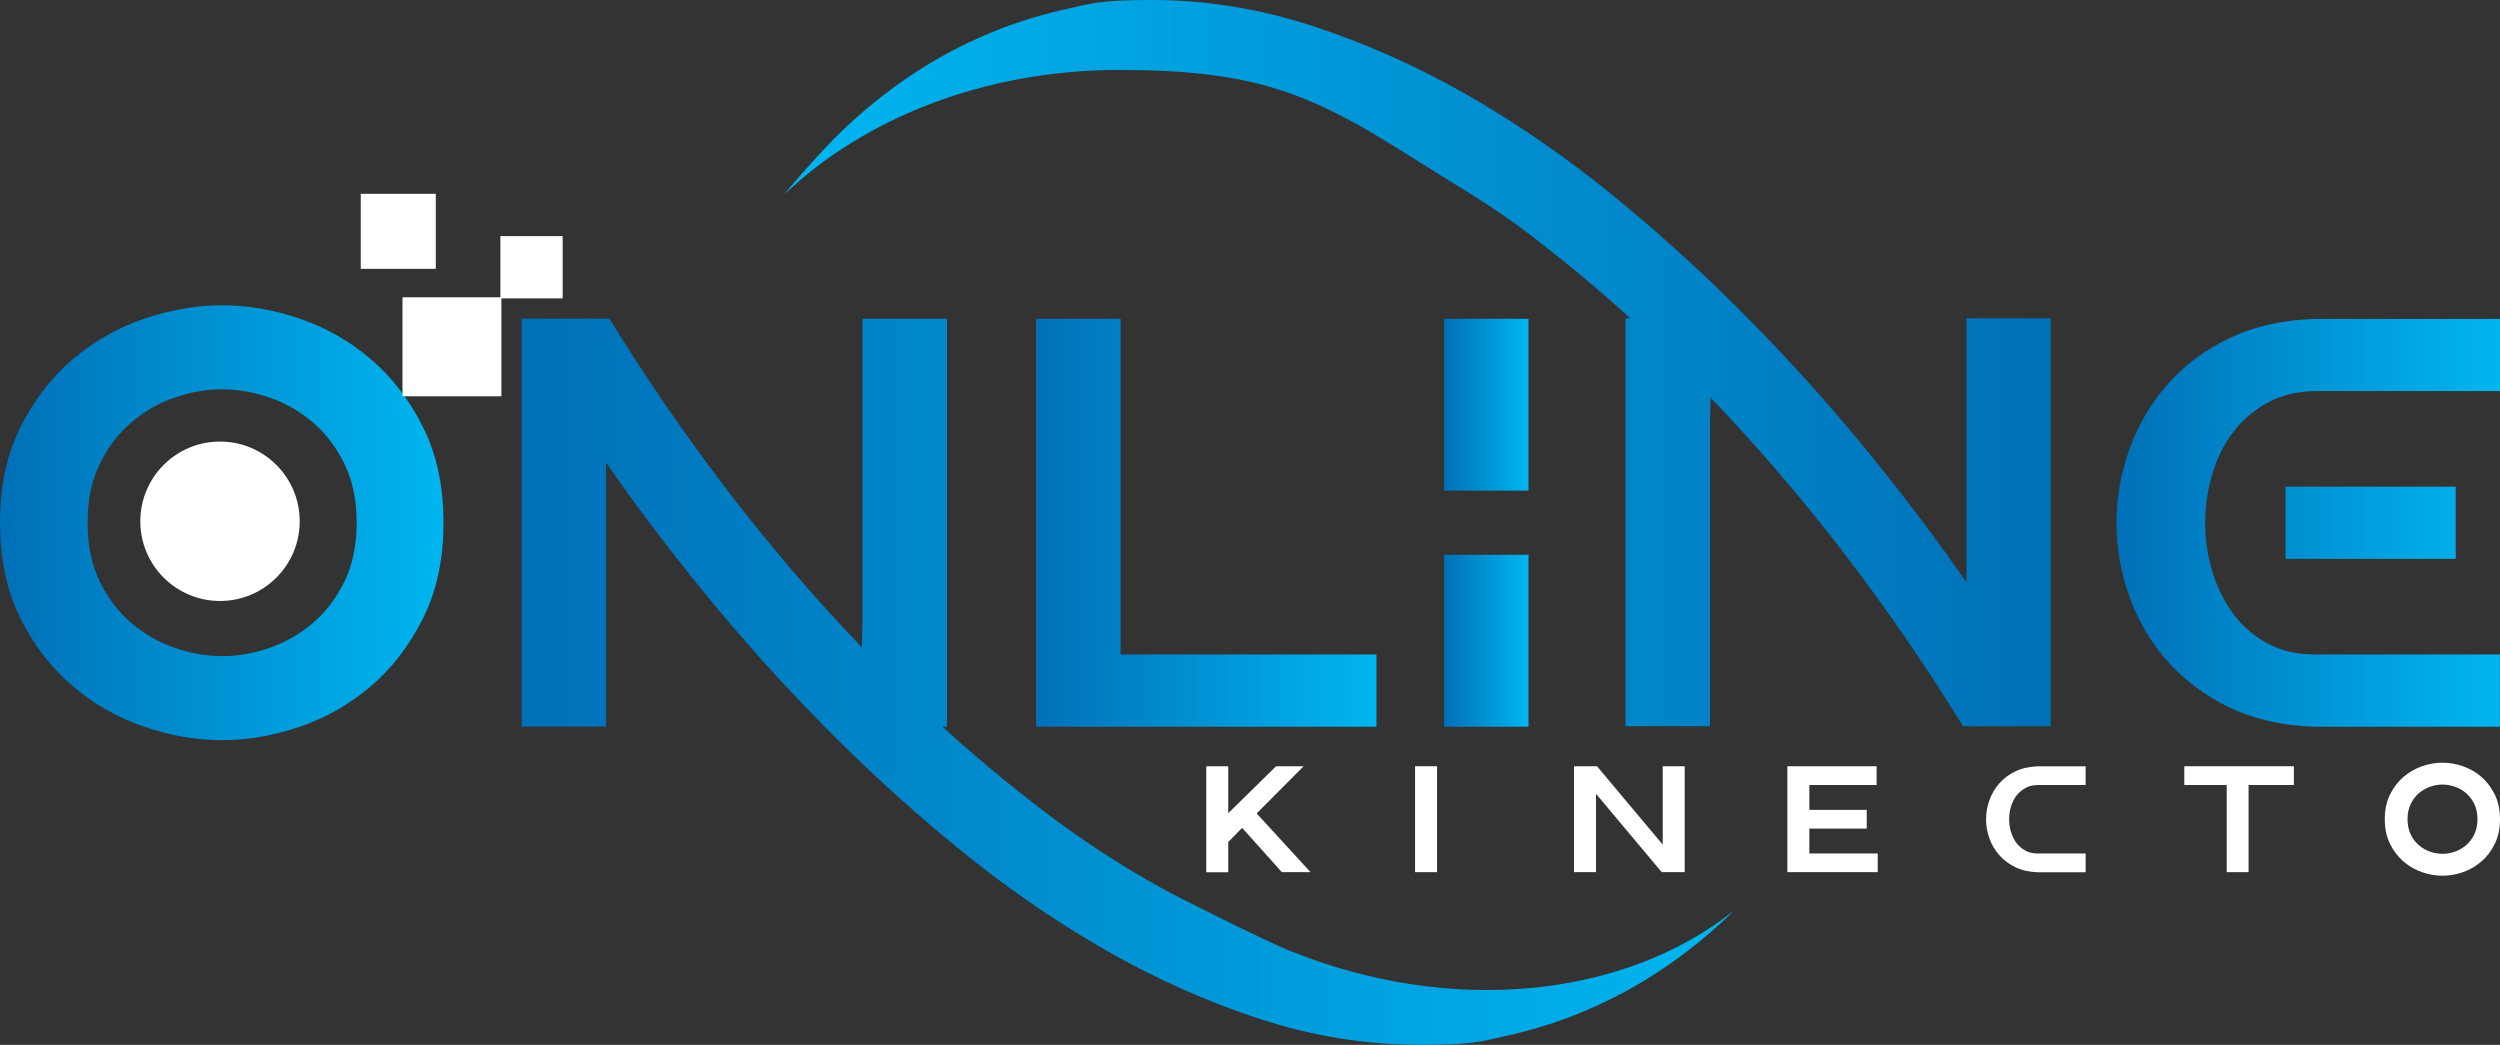 <?xml version="1.0" encoding="UTF-8"?>
<svg id="Logo_Brand" data-name="Logo Brand" xmlns="http://www.w3.org/2000/svg" xmlns:xlink="http://www.w3.org/1999/xlink" version="1.1" viewBox="0 0 2252.2 941.3">
  <rect x="0" y="0" width="2252.2" height="941.3" fill="#333333" stroke="none"/>
  <defs>
    <style>
      .cls-1 {
        fill: url(#linear-gradient);
      }

      .cls-1, .cls-2, .cls-3, .cls-4, .cls-5, .cls-6, .cls-7 {
        stroke-width: 0px;
      }

      .cls-2 {
        fill: url(#linear-gradient-4);
      }

      .cls-3 {
        fill: url(#linear-gradient-2);
      }

      .cls-4 {
        fill: url(#linear-gradient-3);
      }

      .cls-5 {
        fill: url(#linear-gradient-5);
      }

      .cls-6 {
        fill: url(#linear-gradient-6);
      }

      .cls-7 {
        fill: #fff;
      }
    </style>
    <linearGradient id="linear-gradient" x1="0" y1="473.1" x2="399.5" y2="473.1" gradientTransform="translate(0 944) scale(1 -1)" gradientUnits="userSpaceOnUse">
      <stop offset="0" stop-color="#0070b8"/>
      <stop offset="1" stop-color="#00b6f0"/>
    </linearGradient>
    <linearGradient id="linear-gradient-2" x1="470" y1="330.1" x2="1562.1" y2="330.1" gradientTransform="translate(0 944) scale(1 -1)" gradientUnits="userSpaceOnUse">
      <stop offset="0" stop-color="#0070b8"/>
      <stop offset="1" stop-color="#00b6f0"/>
    </linearGradient>
    <linearGradient id="linear-gradient-3" x1="933.4" y1="473.1" x2="1240" y2="473.1" gradientTransform="translate(0 944) scale(1 -1)" gradientUnits="userSpaceOnUse">
      <stop offset="0" stop-color="#0070b8"/>
      <stop offset="1" stop-color="#00b6f0"/>
    </linearGradient>
    <linearGradient id="linear-gradient-4" x1="1300.9" y1="473.1" x2="1377" y2="473.1" gradientTransform="translate(0 944) scale(1 -1)" gradientUnits="userSpaceOnUse">
      <stop offset="0" stop-color="#0070b8"/>
      <stop offset="1" stop-color="#00b6f0"/>
    </linearGradient>
    <linearGradient id="linear-gradient-5" x1="706.2" y1="616.6" x2="1847.5" y2="616.6" gradientTransform="translate(0 944) scale(1 -1)" gradientUnits="userSpaceOnUse">
      <stop offset="0" stop-color="#00b6f0"/>
      <stop offset="1" stop-color="#0070b8"/>
    </linearGradient>
    <linearGradient id="linear-gradient-6" x1="1906.7" y1="473" x2="2252.2" y2="473" gradientTransform="translate(0 944) scale(1 -1)" gradientUnits="userSpaceOnUse">
      <stop offset="0" stop-color="#0070b8"/>
      <stop offset="1" stop-color="#00b6f0"/>
    </linearGradient>
  </defs>
  <path class="cls-1" d="M399.5,470.9c0,32.9-6.1,61.6-18.4,86.1s-27.9,44.9-47,61.2-40.4,28.4-64,36.5c-23.6,8-47,12.1-70.1,12.1s-46.5-4-70.1-12.1c-23.6-8-45.1-20.2-64.3-36.5-19.3-16.3-35-36.7-47.2-61.2C6.1,532.5,0,503.8,0,470.9s6.1-61.6,18.4-86.1c12.2-24.5,28-44.9,47.2-61.2,19.2-16.3,40.7-28.4,64.3-36.5,23.6-8,47-12.1,70.1-12.1s46.5,4,70.1,12.1,45,20.2,64,36.5c19.1,16.3,34.7,36.7,47,61.2s18.4,53.2,18.4,86.1ZM321.3,470.9c0-20.3-3.7-38-11-53-7.4-15-16.9-27.6-28.6-37.5-11.7-10-24.8-17.4-39.1-22.3-14.4-4.9-28.5-7.4-42.5-7.4s-28.2,2.5-42.5,7.4c-14.4,4.9-27.4,12.3-39.1,22.3-11.7,10-21.3,22.5-28.6,37.5-7.4,15.1-11,32.7-11,53s3.7,38,11,53c7.3,15.1,16.9,27.6,28.6,37.5,11.7,10,24.8,17.4,39.1,22.3,14.3,4.9,28.5,7.4,42.5,7.4s28.2-2.4,42.5-7.4c14.3-4.9,27.4-12.3,39.1-22.3s21.3-22.5,28.6-37.5c7.3-15,11-32.7,11-53Z"/>
  <path class="cls-3" d="M1161.4,856.3c-21.1-8.5-97.1-46.3-115.1-56.3-36.7-20.3-71.7-43.1-105-68.5s-64-51-92.4-76.9h4.2v-367.4h-76.1v271.9l-.5,24.2c-43.5-45.5-84.1-92.9-121.8-142.3s-73-100.8-106-154.4l-.5.5h-78.2v367.5h76v-237.8c25.9,37.4,55.3,76.4,88.2,116.8,32.9,40.4,68.4,80.1,106.6,118.9,38.1,38.8,78.5,75.8,121.3,110.8,42.7,35,86.9,65.6,132.6,91.9,45.7,26.2,92.5,47.2,140.4,62.8,48,15.6,96.1,23.3,144.4,23.3s54.6-3,80.9-8.9c26.2-6,51.6-14.4,76.1-25.5,24.5-11,47.8-24.3,69.8-39.9,19.7-13.9,38.3-29.5,55.8-46.7-97,77.6-252.7,96-400.7,36Z"/>
  <path class="cls-4" d="M1240,589.6v65.1h-306.6v-367.5h76.1v302.4h230.5Z"/>
  <path class="cls-2" d="M1300.9,287.2h76.1v154.8h-76.1v-154.8ZM1300.9,499.8h76.1v154.9h-76.1v-154.9Z"/>
  <path class="cls-5" d="M1771.5,286.7v237.8c-25.9-37.4-55.3-76.4-88.2-116.8-32.9-40.4-68.4-80.1-106.6-118.9-38.1-38.8-78.6-75.8-121.3-110.8-42.7-35-86.9-65.6-132.6-91.9-45.7-26.2-92.5-47.1-140.4-62.7-47.9-15.6-96-23.4-144.3-23.4s-54.6,3-80.9,8.9c-26.2,6-51.6,14.4-76.1,25.5-24.5,11-47.8,24.3-69.8,39.9-22.1,15.6-42.7,33.2-62,52.8-9.1,9.5-18,19.2-26.8,29.2-5.6,6.4-11,12.7-16.3,19.2,71.9-68.8,180.5-112.5,302.2-112.5s172.3,20.7,262.8,78.3c35.4,22.5,71.8,43.1,105,68.5,33.3,25.4,64.1,51,92.4,76.9h-4.2v367.5h76.1v-272l.5-24.1c43.5,45.5,84.1,92.9,121.8,142.3,37.7,49.4,73,100.8,106,154.4l.5-.5h78.2v-367.6h-76Z"/>
  <path class="cls-6" d="M2252.2,287.2v65.1h-164.8c-16.8,0-31.5,3.4-44.1,10.2s-23.1,15.8-31.5,26.8-14.7,23.7-18.9,38.1c-4.2,14.4-6.3,28.9-6.3,43.6s2.1,29.1,6.3,43.3c4.2,14.2,10.4,26.9,18.6,38.1,8.2,11.2,18.5,20.2,30.7,27,12.2,6.8,26.6,10.2,43,10.2h166.9v65.1h-167.5c-29.1-1-54.6-6.9-76.6-17.6-22-10.7-40.6-24.6-55.6-41.7-15.1-17.1-26.4-36.5-34.1-58s-11.6-43.7-11.6-66.4,3.8-44.4,11.6-66.1c7.7-21.7,19.1-41.1,34.1-58.3,15-17.1,33.6-31.1,55.6-41.7,22-10.7,47.6-16.5,76.6-17.6h167.6ZM2059,503.5v-65.1h153.3v65.1h-153.3Z"/>
  <g>
    <path class="cls-7" d="M1086.7,690.3h19.8v42.3l43.1-42.3h24.8l-42.3,42.5,48.5,52.9h-25.8l-35.8-39.9-12.5,12.7v27.3h-19.8v-95.5h0Z"/>
    <path class="cls-7" d="M1274.8,690.3h19.8v95.4h-19.8v-95.4Z"/>
    <path class="cls-7" d="M1418.1,690.3h20.6l59.2,70.6v-70.6h19.8v95.4h-20.7l-59.2-70.6v70.6h-19.8v-95.4h0Z"/>
    <path class="cls-7" d="M1691.6,768.8v16.9h-81.4v-95.4h80.4v16.9h-60.6v22.4h51.7v16.9h-51.7v22.4h61.6Z"/>
    <path class="cls-7" d="M1878.9,690.3v16.9h-42.8c-4.4,0-8.2.9-11.4,2.7-3.3,1.8-6,4.1-8.2,7s-3.8,6.2-4.9,9.9-1.6,7.5-1.6,11.3.5,7.6,1.6,11.2c1.1,3.7,2.7,7,4.8,9.9,2.1,2.9,4.8,5.2,8,7s6.9,2.7,11.2,2.7h43.3v16.9h-43.5c-7.5-.3-14.2-1.8-19.9-4.6-5.7-2.8-10.5-6.4-14.4-10.8-3.9-4.5-6.9-9.5-8.9-15.1s-3-11.3-3-17.2,1-11.5,3-17.2c2-5.6,5-10.7,8.9-15.1,3.9-4.5,8.7-8.1,14.4-10.8,5.7-2.8,12.4-4.3,19.9-4.6h43.5Z"/>
    <path class="cls-7" d="M2066.5,690.3v16.9h-40.8v78.5h-19.7v-78.5h-38.2v-16.9h98.7Z"/>
    <path class="cls-7" d="M2252.2,738c0,8.5-1.6,16-4.8,22.4s-7.2,11.7-12.2,15.9-10.5,7.4-16.6,9.5-12.2,3.1-18.2,3.1-12.1-1-18.2-3.1c-6.1-2.1-11.7-5.2-16.7-9.5-5-4.2-9.1-9.5-12.3-15.9s-4.8-13.8-4.8-22.4,1.6-16,4.8-22.4,7.3-11.7,12.3-15.9,10.6-7.4,16.7-9.5c6.1-2.1,12.2-3.1,18.2-3.1s12.1,1,18.2,3.1c6.1,2.1,11.7,5.2,16.6,9.5,5,4.2,9,9.5,12.2,15.9,3.2,6.4,4.8,13.8,4.8,22.4ZM2231.9,738c0-5.3-1-9.9-2.9-13.8-1.9-3.9-4.4-7.2-7.4-9.7-3-2.6-6.4-4.5-10.2-5.8-3.7-1.3-7.4-1.9-11-1.9s-7.3.6-11,1.9c-3.7,1.3-7.1,3.2-10.2,5.8-3,2.6-5.5,5.8-7.4,9.7s-2.9,8.5-2.9,13.8,1,9.9,2.9,13.8c1.9,3.9,4.4,7.2,7.4,9.7,3,2.6,6.4,4.5,10.2,5.8,3.7,1.3,7.4,1.9,11,1.9s7.3-.6,11-1.9c3.7-1.3,7.1-3.2,10.2-5.8,3-2.6,5.5-5.8,7.4-9.7,1.9-4,2.9-8.5,2.9-13.8Z"/>
  </g>
  <circle class="cls-7" cx="198.2" cy="469.6" r="71.8"/>
  <rect class="cls-7" x="325" y="174.6" width="67.6" height="67.6"/>
  <polygon class="cls-7" points="450.8 212.7 450.8 267.8 362.6 267.8 362.6 357 451.7 357 451.7 268.8 506.9 268.8 506.9 212.7 450.8 212.7"/>
</svg>
